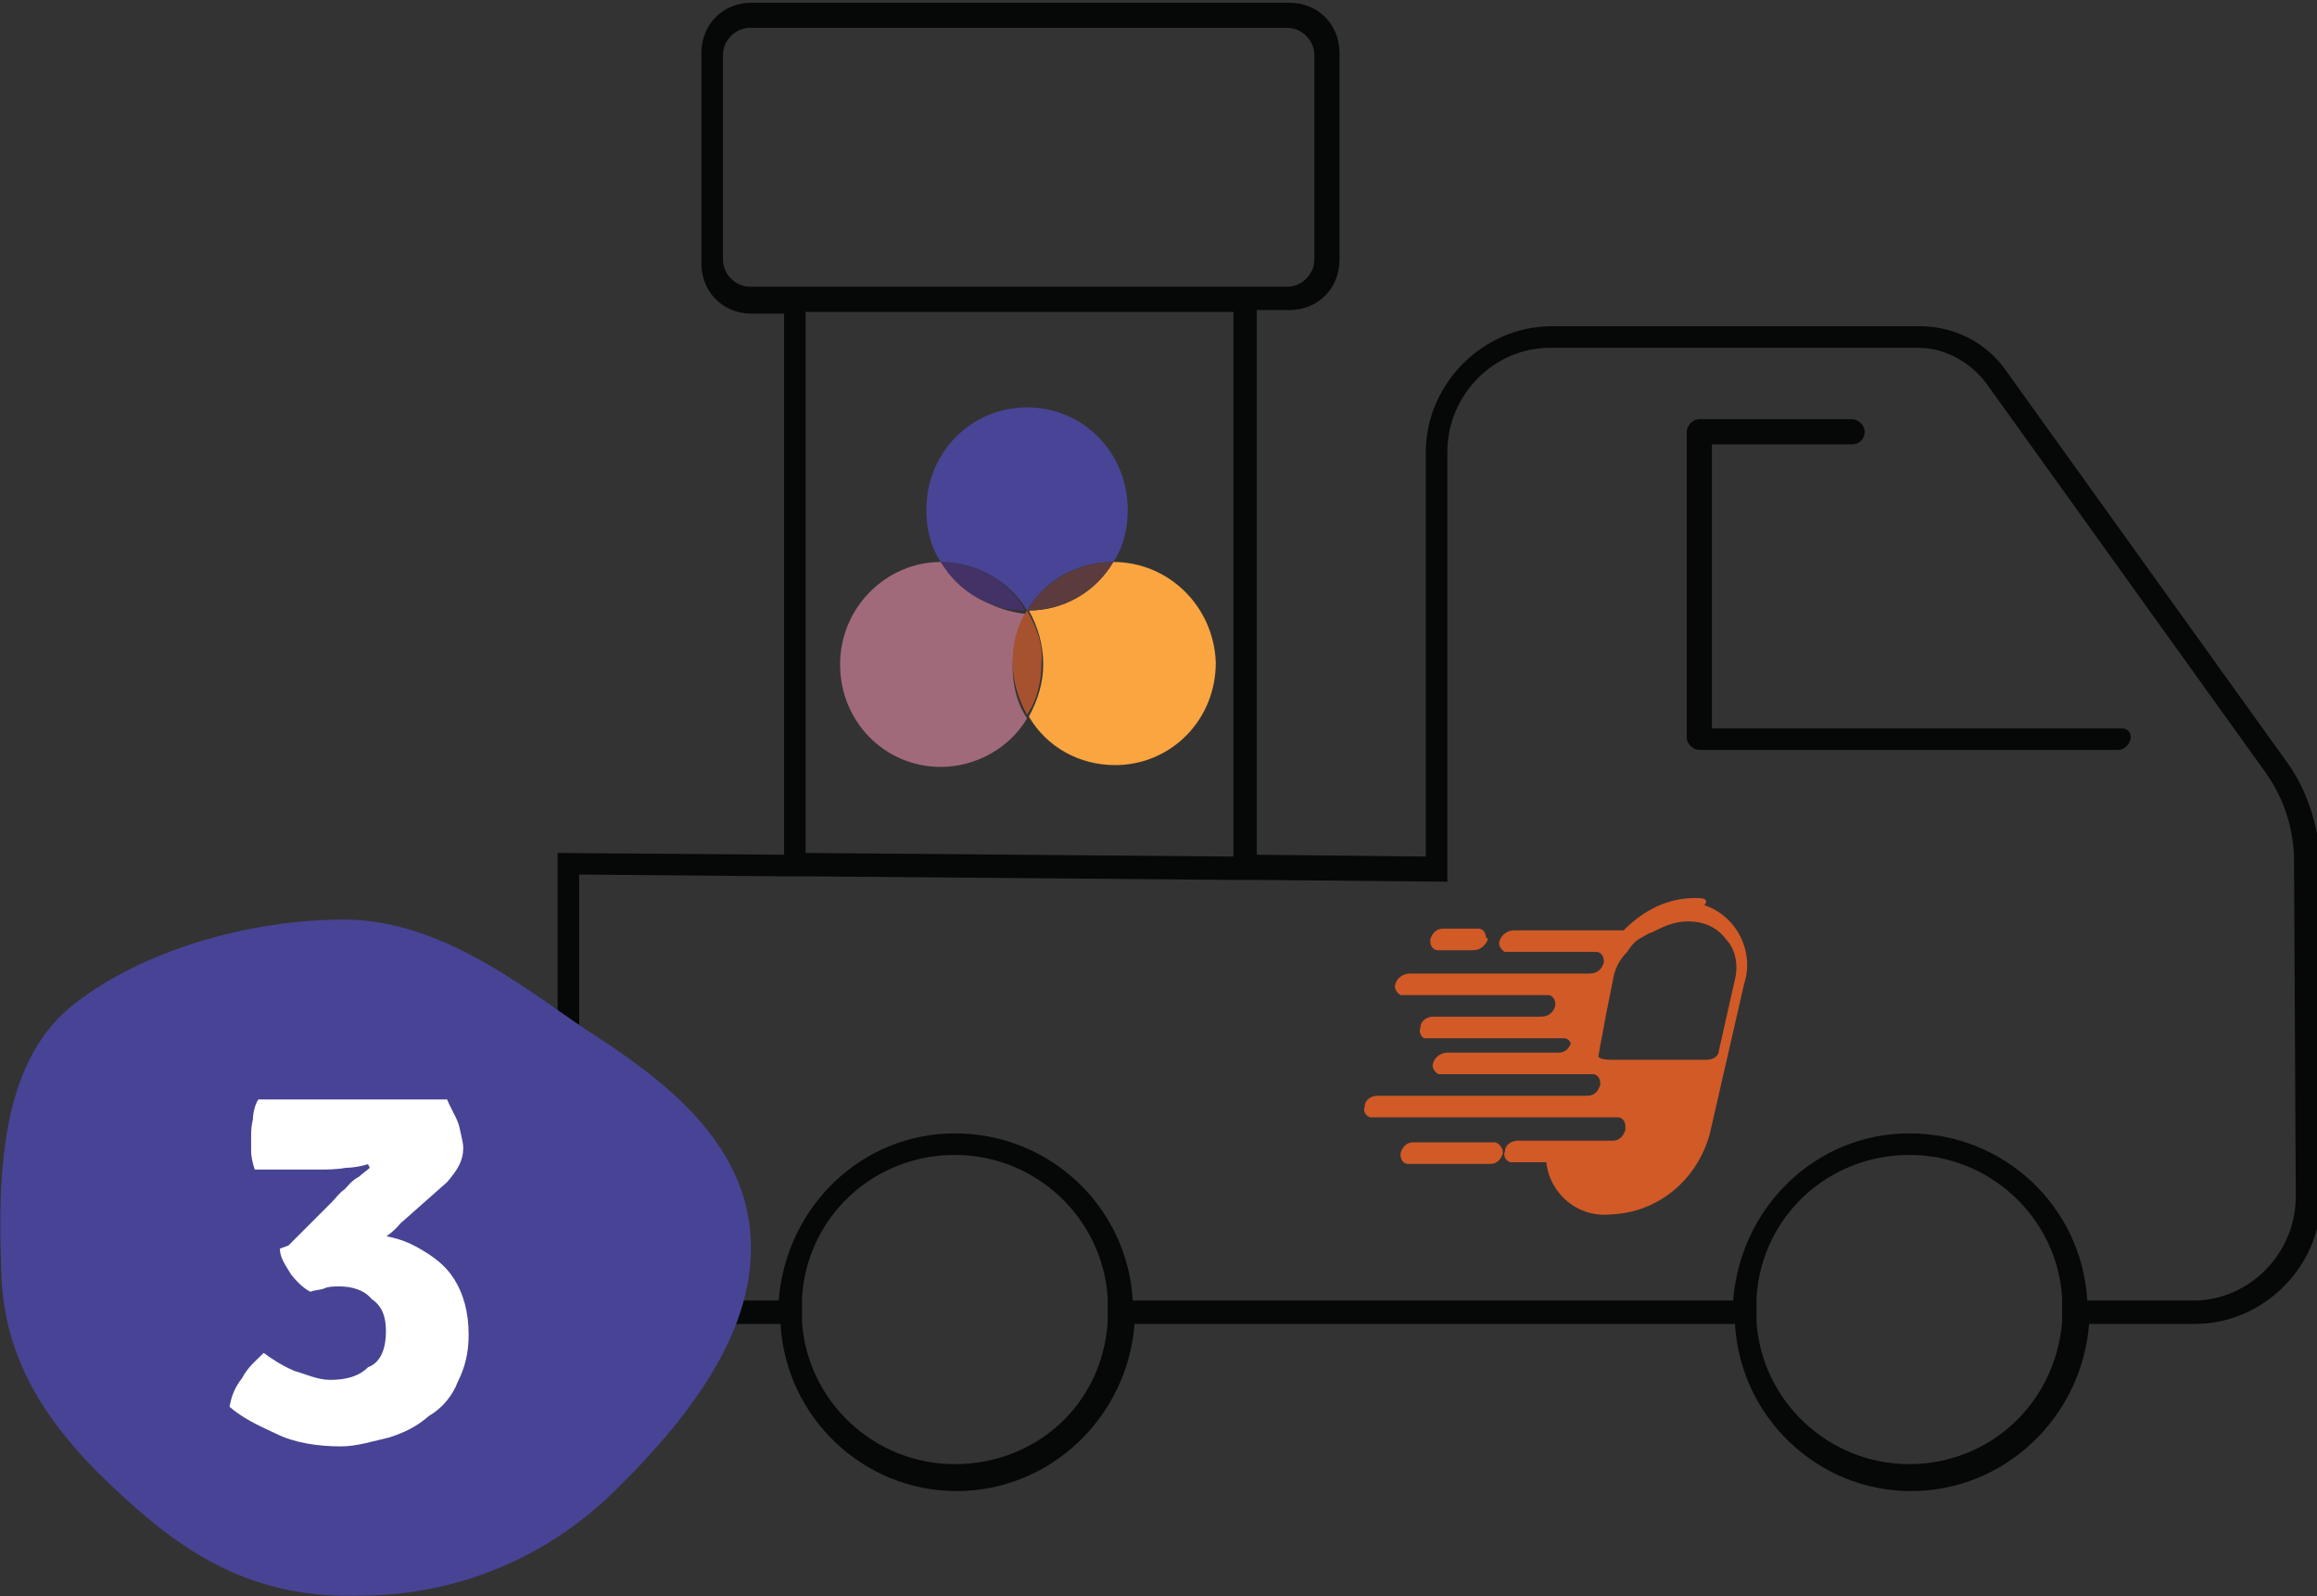 <?xml version="1.0" encoding="utf-8"?>
<!-- Generator: Adobe Illustrator 24.1.3, SVG Export Plug-In . SVG Version: 6.00 Build 0)  -->
<svg version="1.1" id="Layer_1" xmlns="http://www.w3.org/2000/svg" xmlns:xlink="http://www.w3.org/1999/xlink" x="0px" y="0px"
	 viewBox="0 0 128.9 88.8" style="enable-background:new 0 0 128.9 88.8;" xml:space="preserve">
<rect x="0" y="0" width="128.9" height="88.8" fill="#333333" stroke="none"/>
<style type="text/css">
	.st0{fill:#060707;}
	.st1{fill:#060807;}
	.st2{fill:#D15A27;}
	.st3{fill:#A16A7B;}
	.st4{fill:#FAA540;}
	.st5{fill:#A7522F;}
	.st6{fill:#484596;}
	.st7{fill:#433265;}
	.st8{fill:#5B3B3E;}
	.st9{fill:#4C2F35;}
	.st10{fill:#474495;}
	.st11{enable-background:new    ;}
	.st12{fill:#FFFFFF;}
</style>
<g id="Group_1741" transform="translate(424.02 -436.35)">
	<g id="Group_1734" transform="translate(-367.983 456.87)">
		<path id="Path_1314" class="st0" d="M62.5,20.5c0,0.3-0.3,0.7-0.7,0.7l0,0H38.5c-0.3,0-0.7-0.3-0.7-0.7l0,0v-17
			c0-0.3,0.3-0.7,0.7-0.7H47c0.3,0,0.7,0.3,0.7,0.7S47.4,4.2,47,4.2h-7.8V20h22.8C62.3,20,62.5,20.2,62.5,20.5L62.5,20.5z"/>
	</g>
	<path id="Path_1315" class="st1" d="M-296.9,478.6l-15.5-21.6c-1.1-1.6-2.9-2.5-4.8-2.5h-20.5c-3.8,0-7,3.2-7,7V484l-9.4-0.1v-30.3
		h1.8c1.6,0,2.8-1.2,2.8-2.8v-11.5c0-1.6-1.2-2.8-2.8-2.8h-29.9c-1.6,0-2.8,1.2-2.8,2.8v11.7c0,1.6,1.2,2.8,2.8,2.8h1.8v30.1
		l-12.6-0.1v19.2c0,3.8,3.1,7,7,7h5.4c0.3,5.2,4.6,9.3,9.8,9.3c5.2,0,9.5-4.1,9.9-9.3h33.4c0.3,5.2,4.6,9.3,9.8,9.3
		c5.2,0,9.5-4.1,9.9-9.3h5.9c3.8,0,7-3.2,7-7v-18.8C-295.1,482.1-295.7,480.2-296.9,478.6z M-382.3,452.3c-0.8,0-1.5-0.7-1.5-1.5
		v-11.4c0-0.8,0.7-1.5,1.5-1.5h29.9c0.8,0,1.5,0.7,1.5,1.5v11.4c0,0.8-0.7,1.5-1.5,1.5H-382.3z M-355.4,453.7V484l-23.8-0.2v-30.1
		L-355.4,453.7L-355.4,453.7z M-370.9,517.8c-4.5,0-8.2-3.5-8.5-7.9c0-0.2,0-0.5,0-0.7s0-0.5,0-0.7c0.3-4.5,4-7.9,8.5-7.9
		s8.2,3.5,8.5,7.9c0,0.2,0,0.5,0,0.7s0,0.5,0,0.7C-362.7,514.5-366.4,517.8-370.9,517.8L-370.9,517.8z M-317.8,517.8
		c-4.5,0-8.2-3.5-8.5-7.9c0-0.2,0-0.5,0-0.7s0-0.5,0-0.7c0.3-4.5,4-7.9,8.5-7.9s8.2,3.5,8.5,7.9c0,0.2,0,0.5,0,0.7s0,0.5,0,0.7
		C-309.7,514.5-313.4,517.8-317.8,517.8L-317.8,517.8z M-296.3,502.9c0,3.2-2.6,5.8-5.7,5.8h-5.9c-0.3-5.2-4.6-9.3-9.9-9.3
		c-5.2,0-9.4,4.1-9.8,9.3H-361c-0.3-5.2-4.6-9.3-9.9-9.3c-5.2,0-9.4,4.1-9.8,9.3h-5.4c-3.1,0-5.7-2.6-5.7-5.8l0,0V485l11.2,0.1h1.3
		l23.8,0.2h1.3l10.7,0.1v-23.9c0-3.2,2.6-5.8,5.7-5.8h20.5c1.5,0,2.9,0.8,3.8,2l15.5,21.6c1,1.4,1.5,2.9,1.6,4.6L-296.3,502.9z"/>
	<g id="Group_1738" transform="translate(-383.496 480.307)">
		<g id="Group_1735">
			<path id="Path_1316" class="st2" d="M53.8,6c-1.6,0-2.9,0.7-4,1.8l0,0h-6.1c-0.3,0-0.7,0.2-0.8,0.6c-0.1,0.2,0.1,0.5,0.3,0.6h0.1
				h5c0.2,0,0.4,0.2,0.4,0.5v0.1c-0.1,0.3-0.3,0.6-0.8,0.6h-10c-0.3,0-0.7,0.2-0.8,0.6c-0.1,0.2,0.1,0.5,0.3,0.6h0.1h8.1
				c0.2,0,0.4,0.2,0.4,0.5v0.1c-0.1,0.3-0.3,0.6-0.8,0.6h-1.2l0,0h-4.8c-0.3,0-0.7,0.2-0.7,0.6c-0.1,0.2,0,0.5,0.2,0.6
				c0,0,0.1,0,0.2,0h4.9l0,0h2.7c0.2,0,0.4,0.2,0.4,0.5V14c-0.1,0.3-0.3,0.6-0.7,0.6h-6.2c-0.3,0-0.7,0.2-0.8,0.6
				c-0.1,0.2,0.1,0.5,0.3,0.6h0.1h8.5c0.2,0,0.4,0.2,0.4,0.5v0.1c-0.1,0.3-0.3,0.6-0.7,0.6h-5l0,0h-6.7c-0.3,0-0.7,0.2-0.7,0.6
				c-0.1,0.2,0,0.5,0.3,0.6h0.1h13.7c0.2,0,0.4,0.2,0.4,0.5c0,0.1,0,0.1,0,0.2c-0.1,0.3-0.3,0.6-0.7,0.6h-5.3
				c-0.3,0-0.7,0.2-0.7,0.6c-0.1,0.2,0,0.5,0.3,0.6h0.1h1.9l0,0c0.2,1.8,1.8,3.1,3.6,2.9c2.6-0.1,4.8-1.9,5.5-4.5l1.9-8.3
				c0.6-1.8-0.4-3.8-2.2-4.4C54.6,6,54.1,6,53.8,6z M56,10.5l-0.9,4c0,0.2-0.2,0.5-0.7,0.5h-5.2c-0.6,0-0.8-0.1-0.8-0.2l0.1-0.6
				l0.1-0.5l0.2-1.1l0.4-2c0.1-0.6,0.3-1.1,0.8-1.6c0.2-0.3,0.4-0.6,0.8-0.8c0.2-0.1,0.3-0.2,0.6-0.3c0.6-0.3,1.2-0.6,2-0.6
				c0.8,0,1.6,0.3,2.1,1C56,8.8,56.2,9.7,56,10.5z"/>
		</g>
		<g id="Group_1736" transform="translate(1.291 12.091)">
			<path id="Path_1317" class="st2" d="M41.8,8.1c-0.1,0.3-0.3,0.6-0.7,0.6h-4.6c-0.2,0-0.4-0.2-0.4-0.5V8.1
				c0.1-0.3,0.3-0.6,0.7-0.6h4.6C41.6,7.6,41.8,7.8,41.8,8.1L41.8,8.1z"/>
		</g>
		<g id="Group_1737" transform="translate(2.744 1.604)">
			<path id="Path_1318" class="st2" d="M39.5,6.7c-0.1,0.3-0.4,0.6-0.8,0.6h-2c-0.2,0-0.4-0.2-0.4-0.5V6.7c0.1-0.3,0.3-0.6,0.7-0.6
				h2c0.2,0,0.4,0.2,0.4,0.5C39.5,6.6,39.5,6.7,39.5,6.7z"/>
		</g>
	</g>
	<g id="Group_1740" transform="translate(-409.983 456.213)">
		<g id="Group_1739">
			<path id="Path_1319" class="st3" d="M38.3,11.4c-3,0-5.6,2.5-5.6,5.7s2.5,5.7,5.6,5.7c1.9,0,3.8-1,4.8-2.7
				c-0.6-0.9-0.8-1.9-0.8-2.9c0-1,0.2-2,0.8-2.9C41.1,14.1,39.4,13,38.3,11.4"/>
			<path id="Path_1320" class="st4" d="M47.9,11.4c-1,1.7-2.8,2.7-4.7,2.7C43.7,15,44,16,44,17.1c0,1-0.3,2-0.8,2.9
				c1,1.7,2.8,2.7,4.8,2.7c3.1,0,5.6-2.5,5.6-5.7C53.5,13.9,51,11.4,47.9,11.4"/>
			<path id="Path_1321" class="st5" d="M43.1,14.1c-0.6,0.9-0.8,1.9-0.8,2.9c0,1,0.3,2,0.8,2.9c0.6-0.9,0.8-1.9,0.8-2.9
				C44,15.9,43.6,15,43.1,14.1L43.1,14.1"/>
			<path id="Path_1322" class="st6" d="M43.1,2.8c-3.1,0-5.6,2.5-5.6,5.7c0,1,0.2,2,0.8,2.9l0,0c1.9,0,3.8,1,4.8,2.7
				c1-1.7,2.8-2.7,4.8-2.7l0,0c0.6-0.9,0.8-1.9,0.8-2.9C48.7,5.3,46.2,2.8,43.1,2.8"/>
			<path id="Path_1323" class="st7" d="M38.3,11.4L38.3,11.4c1,1.7,2.8,2.7,4.7,2.7l0,0C42,12.4,40.3,11.4,38.3,11.4"/>
			<path id="Path_1324" class="st8" d="M47.9,11.4c-1.9,0-3.8,1-4.8,2.7l0,0C45.1,14.1,46.9,13.1,47.9,11.4L47.9,11.4"/>
			<path id="Path_1325" class="st9" d="M43.1,14L43.1,14L43.1,14L43.1,14"/>
		</g>
	</g>
</g>
<g id="Group_2504" transform="translate(-43.429 -558.437)">
	<path id="Path_1742" class="st10" d="M43.5,629.1c-0.2-5.4,0-11.4,3.8-14.6c3.5-2.9,9.3-4.8,14.8-4.9c5.5-0.2,10.1,3.5,13.9,6.1
		c4.4,2.8,9,6.3,9.2,11.8c0.2,5.3-3.8,10.2-7.7,14c-3.7,3.6-8.7,5.7-14,5.7c-5.6,0.2-9.4-2-13.1-5.4
		C46.4,638.2,43.6,634.4,43.5,629.1"/>
	<g class="st11">
		<path class="st12" d="M64.9,632.5c0-0.8-0.2-1.4-0.8-1.8c-0.4-0.5-1.1-0.7-1.8-0.7c-0.2,0-0.6,0-0.8,0.1s-0.6,0.1-0.8,0.2
			c-0.4-0.2-0.8-0.6-1.1-1c-0.3-0.5-0.6-0.9-0.6-1.4c0.6-0.2,1.2-0.5,1.9-0.6c0.7-0.1,1.6-0.2,2.7-0.2c1.1,0,2.1,0.2,3,0.7
			c0.9,0.5,1.6,1,2.1,1.8s0.8,1.8,0.8,3.1c0,1-0.2,1.8-0.6,2.6c-0.3,0.8-0.9,1.5-1.6,1.9c-0.7,0.6-1.3,0.9-2.2,1.2
			c-0.9,0.2-1.8,0.5-2.7,0.5c-1.3,0-2.6-0.2-3.6-0.7c-1.1-0.5-1.9-0.9-2.6-1.5c0.1-0.6,0.3-1.1,0.7-1.6c0.3-0.6,0.8-1,1.2-1.4
			c0.4,0.3,1,0.7,1.7,1c0.7,0.2,1.3,0.5,2,0.5c0.9,0,1.6-0.2,2.1-0.7C64.7,634.2,64.9,633.3,64.9,632.5z M65.7,626.5
			c-0.4,0.5-0.9,0.8-1.3,1.1c-0.6,0.3-1,0.6-1.6,0.8c-0.4,0.2-0.9,0.3-1.2,0.6l-2.4-1l2.7-2.7c0.2-0.2,0.4-0.5,0.7-0.7
			c0.2-0.2,0.4-0.5,0.8-0.7c0.2-0.2,0.4-0.3,0.6-0.5l-0.1-0.2c-0.3,0.1-0.8,0.2-1.2,0.2c-0.6,0.1-1,0.1-1.6,0.1h-3.5
			c-0.1-0.3-0.2-0.7-0.2-1c0-0.3,0-0.6,0-0.8c0-0.3,0-0.6,0.1-1c0-0.3,0.1-0.8,0.3-1.1h10.5c0.3,0.7,0.6,1.1,0.7,1.6
			s0.2,0.8,0.2,1.1c0,0.7-0.3,1.2-0.9,1.9L65.7,626.5z"/>
	</g>
</g>
</svg>
